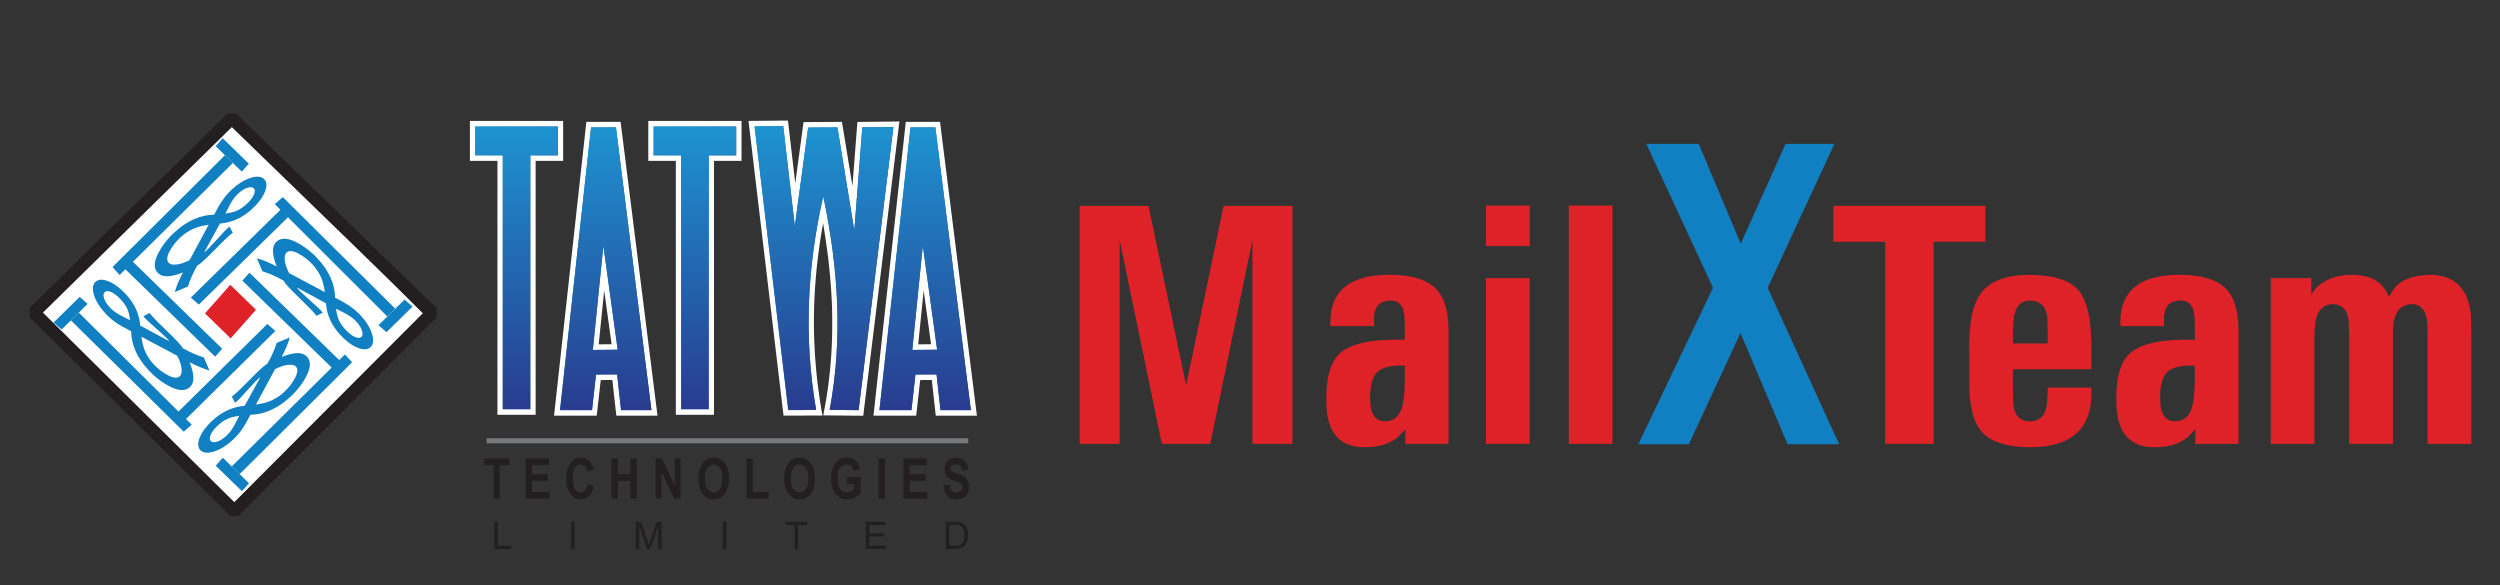 <?xml version="1.0" encoding="utf-8"?>
<!-- Generator: Adobe Illustrator 16.0.0, SVG Export Plug-In . SVG Version: 6.00 Build 0)  -->
<!DOCTYPE svg PUBLIC "-//W3C//DTD SVG 1.1//EN" "http://www.w3.org/Graphics/SVG/1.1/DTD/svg11.dtd">
<svg version="1.1" id="Layer_1" xmlns="http://www.w3.org/2000/svg" xmlns:xlink="http://www.w3.org/1999/xlink" x="0px" y="0px"
	 width="168.506px" height="39.458px" viewBox="0 0 168.506 39.458" enable-background="new 0 0 168.506 39.458"
	 xml:space="preserve">
<rect x="0" y="0" width="168.506" height="39.458" fill="#333333" stroke="none"/>
<g>
	<polygon fill="#FFFFFF" points="28.585,21.208 15.535,34.255 2.49,21.208 15.535,8.162 	"/>
	<path fill="#FFFFFF" d="M31.673,8.528V8.153h0.357L31.673,8.528z M32.031,8.153l0.36,0.375v1.942h-0.718V8.528L32.031,8.153z
		 M32.031,10.844h-0.357V10.47L32.031,10.844z M31.673,10.47l0.357-0.375h1.856v0.749h-1.856L31.673,10.47z M33.887,10.096h0.357
		v0.375L33.887,10.096z M33.887,10.096l0.357,0.375v17.111h-0.715V10.47L33.887,10.096z M33.887,27.958h-0.358v-0.376L33.887,27.958
		z M33.528,27.582l0.358-0.374h1.857v0.75h-1.857L33.528,27.582z M36.103,27.582v0.375l-0.359,0.001L36.103,27.582z M35.744,27.958
		l-0.359-0.376V10.47h0.718v17.111L35.744,27.958z M35.385,10.47v-0.375h0.359L35.385,10.47z M35.385,10.47l0.359-0.375H37.6v0.749
		h-1.856L35.385,10.47z M37.957,10.47v0.374H37.6L37.957,10.47z M37.6,10.844l-0.358-0.374V8.528h0.714v1.942L37.6,10.844z
		 M37.6,8.153h0.356v0.375L37.6,8.153z M37.957,8.528L37.6,8.901h-5.569V8.153H37.6L37.957,8.528z"/>
	<g>
		<defs>
			<polygon id="SVGID_1_" points="32.031,8.528 32.031,10.468 33.888,10.468 33.888,27.582 35.744,27.582 35.744,10.468 
				37.6,10.468 37.6,8.528 			"/>
		</defs>
		<clipPath id="SVGID_2_">
			<use xlink:href="#SVGID_1_"  overflow="visible"/>
		</clipPath>
		
			<linearGradient id="SVGID_3_" gradientUnits="userSpaceOnUse" x1="-196.75" y1="380.348" x2="-196.126" y2="380.348" gradientTransform="matrix(8.922 0 0 -8.922 1787.394 3411.444)">
			<stop  offset="0" style="stop-color:#1D93D1"/>
			<stop  offset="1" style="stop-color:#293C8F"/>
		</linearGradient>
		<rect x="32.031" y="8.528" clip-path="url(#SVGID_2_)" fill="url(#SVGID_3_)" width="5.569" height="19.054"/>
	</g>
	<g>
		<defs>
			<polygon id="SVGID_4_" points="32.031,8.528 32.031,10.468 33.888,10.468 33.888,27.582 35.744,27.582 35.744,10.468 
				37.6,10.468 37.6,8.528 			"/>
		</defs>
		<clipPath id="SVGID_5_">
			<use xlink:href="#SVGID_4_"  overflow="visible"/>
		</clipPath>
		
			<linearGradient id="SVGID_6_" gradientUnits="userSpaceOnUse" x1="-203.105" y1="439.484" x2="-202.481" y2="439.484" gradientTransform="matrix(0 30.529 8.921 0 -3885.857 6209.185)">
			<stop  offset="0" style="stop-color:#1D93D1"/>
			<stop  offset="1" style="stop-color:#293C8F"/>
		</linearGradient>
		<rect x="32.031" y="8.528" clip-path="url(#SVGID_5_)" fill="url(#SVGID_6_)" width="5.569" height="19.054"/>
	</g>
	<path fill="#FFFFFF" d="M41.989,23.518l0.06,0.42l-0.408,0.006L41.989,23.518z M41.989,23.518l-0.348,0.426l-1.679,0.018
		l-0.004-0.748l1.674-0.016L41.989,23.518z M39.961,23.961l-0.397,0.005l0.041-0.418L39.961,23.961z M39.961,23.961l-0.356-0.413
		l0.708-7.024l0.711,0.075l-0.711,7.028L39.961,23.961z M40.313,16.524l0.711-0.016l0.965,7.01l-0.707,0.104l-0.969-7.008V16.524z
		 M39.486,8.548l0.034-0.333h0.32L39.486,8.548z M39.839,8.215l0.354,0.417L38.1,27.688l-0.71-0.086l2.096-19.054L39.839,8.215z
		 M37.745,28.019h-0.402l0.047-0.417L37.745,28.019z M37.39,27.602l0.355-0.33h2.159v0.747h-2.159L37.39,27.602z M40.258,27.688
		l-0.038,0.331h-0.316L40.258,27.688z M39.904,28.019l-0.356-0.417l0.274-2.4l0.707,0.085l-0.27,2.401L39.904,28.019z
		 M39.822,25.202l0.034-0.329h0.314L39.822,25.202z M39.822,25.202l0.348-0.329l1.424-0.008l0.005,0.747l-1.425,0.005L39.822,25.202
		z M41.594,24.865l0.319-0.002l0.038,0.335L41.594,24.865z M41.594,24.865l0.356,0.333l0.266,2.404l-0.711,0.086l-0.268-2.406
		L41.594,24.865z M41.861,28.018h-0.318l-0.037-0.33L41.861,28.018z M41.505,27.688l0.355-0.416h2.047v0.746h-2.047L41.505,27.688z
		 M44.264,27.597l0.052,0.421h-0.408L44.264,27.597z M43.908,28.018l-0.351-0.323L41.163,8.639l0.708-0.099l2.393,19.057
		L43.908,28.018z M41.517,8.215h0.312l0.042,0.326L41.517,8.215z M41.871,8.541l-0.354,0.423h-1.678V8.215h1.678L41.871,8.541z"/>
	<g>
		<defs>
			<path id="SVGID_7_" d="M40.669,16.564l0.965,7.008l-1.675,0.015L40.669,16.564z M39.839,8.587l-2.094,19.059h2.159l0.27-2.403
				l1.422-0.004l0.265,2.407h2.047L41.517,8.587H39.839z"/>
		</defs>
		<clipPath id="SVGID_8_">
			<use xlink:href="#SVGID_7_"  overflow="visible"/>
		</clipPath>
		
			<linearGradient id="SVGID_9_" gradientUnits="userSpaceOnUse" x1="-198.903" y1="384.277" x2="-198.278" y2="384.277" gradientTransform="matrix(9.875 0 0 -9.875 2001.912 3812.85)">
			<stop  offset="0" style="stop-color:#1D93D1"/>
			<stop  offset="1" style="stop-color:#293C8F"/>
		</linearGradient>
		<rect x="37.743" y="8.587" clip-path="url(#SVGID_8_)" fill="url(#SVGID_9_)" width="6.165" height="19.059"/>
	</g>
	<g>
		<defs>
			<path id="SVGID_10_" d="M40.669,16.564l0.965,7.008l-1.675,0.015L40.669,16.564z M39.839,8.587l-2.094,19.059h2.159l0.27-2.403
				l1.422-0.004l0.265,2.407h2.047L41.517,8.587H39.839z"/>
		</defs>
		<clipPath id="SVGID_11_">
			<use xlink:href="#SVGID_10_"  overflow="visible"/>
		</clipPath>
		
			<linearGradient id="SVGID_12_" gradientUnits="userSpaceOnUse" x1="-203.107" y1="437.388" x2="-202.483" y2="437.388" gradientTransform="matrix(0 30.533 9.882 0 -4281.314 6210.11)">
			<stop  offset="0" style="stop-color:#1D93D1"/>
			<stop  offset="1" style="stop-color:#293C8F"/>
		</linearGradient>
		<rect x="37.745" y="8.587" clip-path="url(#SVGID_11_)" fill="url(#SVGID_12_)" width="6.163" height="19.059"/>
	</g>
	<path fill="#FFFFFF" d="M50.501,8.566L50.452,8.15l0.402-0.003L50.501,8.566z M50.501,8.566l0.353-0.419l1.937-0.019l0.009,0.746
		l-1.942,0.017L50.501,8.566z M52.791,8.128l0.32-0.001l0.039,0.332L52.791,8.128z M52.791,8.128l0.359,0.33l0.779,6.731
		l-0.71,0.088l-0.779-6.729L52.791,8.128z M53.218,15.277l0.003-0.093l0.896-6.633l0.707,0.101l-0.898,6.635L53.218,15.277z
		 M54.118,8.551l0.042-0.323l0.309-0.001L54.118,8.551z M54.118,8.551l0.351-0.324l1.977-0.011v0.747l-1.975,0.011L54.118,8.551z
		 M56.446,8.216l0.302-0.001l0.052,0.313L56.446,8.216z M56.446,8.216l0.354,0.312l1.139,6.958l-0.707,0.125l-1.14-6.958
		L56.446,8.216z M57.231,15.61l-0.003-0.091l0.536-6.959l0.717,0.059l-0.538,6.958L57.231,15.61z M57.764,8.56l0.029-0.34
		l0.328-0.004L57.764,8.56z M57.764,8.56l0.357-0.344l2.095-0.023l0.005,0.746l-2.096,0.024L57.764,8.56z M60.216,8.193l0.406-0.006
		l-0.05,0.423L60.216,8.193z M60.216,8.193l0.356,0.417l-2.348,19.083l-0.708-0.095l2.348-19.082L60.216,8.193z M58.225,27.693
		l-0.039,0.327l-0.318-0.001L58.225,27.693z M58.225,27.693l-0.357,0.326l-1.945-0.018l0.004-0.748l1.945,0.019L58.225,27.693z
		 M55.923,28.001l-0.433-0.004l0.082-0.441L55.923,28.001z M55.927,27.253l-0.004,0.748l-0.351-0.445l0.082-0.441l0.073-0.447
		l0.066-0.442l0.059-0.444l0.051-0.444l0.049-0.444l0.037-0.445l0.034-0.443l0.028-0.448l0.019-0.442l0.016-0.442l0.006-0.447
		l0.003-0.445l-0.004-0.445l-0.005-0.443l-0.016-0.446l-0.021-0.444l-0.026-0.447l-0.034-0.445l-0.035-0.443l-0.042-0.447
		l-0.048-0.445l-0.047-0.446l-0.06-0.445l-0.065-0.447l-0.062-0.446L55.56,15.54l-0.073-0.447l-0.086-0.446l-0.079-0.446
		l-0.088-0.448L55.14,13.31l0.698-0.162l0.095,0.453l0.089,0.452l0.084,0.454l0.081,0.455l0.077,0.453l0.073,0.454l0.068,0.454
		l0.059,0.454l0.061,0.455l0.053,0.455l0.044,0.457l0.046,0.452l0.036,0.453l0.031,0.456l0.026,0.456l0.021,0.454l0.016,0.454
		l0.01,0.456l0.005,0.454l-0.004,0.454l-0.008,0.458l-0.016,0.453l-0.02,0.456l-0.029,0.454l-0.034,0.454l-0.041,0.459l-0.043,0.454
		l-0.057,0.455l-0.062,0.457l-0.066,0.456l-0.077,0.456l-0.081,0.456L55.927,27.253z M55.837,13.148L55.14,13.31l0.698,0.006
		l-0.098,0.429l-0.091,0.434l-0.085,0.434l-0.081,0.433l-0.081,0.438l-0.071,0.434l-0.068,0.438l-0.06,0.436l-0.06,0.438
		l-0.05,0.439l-0.05,0.439l-0.041,0.443l-0.036,0.442l-0.031,0.439l-0.027,0.443l-0.021,0.447l-0.016,0.442l-0.007,0.447
		l-0.005,0.447l0.002,0.449l0.01,0.449l0.016,0.449l0.019,0.452l0.024,0.454l0.036,0.452l0.036,0.454l0.042,0.457l0.052,0.456
		l0.058,0.457l0.063,0.462l0.067,0.459l0.075,0.459l-0.698,0.133l-0.079-0.474l-0.07-0.469l-0.067-0.467l-0.06-0.472l-0.048-0.467
		L54.29,24.89l-0.039-0.464l-0.037-0.465L54.192,23.5l-0.02-0.463l-0.016-0.461l-0.009-0.46l-0.003-0.457l0.005-0.457l0.01-0.456
		l0.013-0.454l0.021-0.456l0.026-0.453l0.034-0.45l0.037-0.452l0.045-0.449l0.047-0.45l0.051-0.45l0.06-0.445l0.062-0.447
		l0.071-0.446l0.075-0.442l0.075-0.445l0.085-0.441l0.088-0.44l0.093-0.442l0.098-0.44L55.837,13.148z M55.358,27.57l0.078,0.438
		H55.01L55.358,27.57z M55.358,27.57l-0.348,0.438l-1.879,0.005v-0.745l1.879-0.007L55.358,27.57z M53.131,28.013h-0.317
		l-0.041-0.328L53.131,28.013z M53.131,28.013l-0.358-0.328L50.501,8.566l0.71-0.091l2.272,19.119L53.131,28.013z"/>
	<g>
		<defs>
			<path id="SVGID_13_" d="M50.857,8.519l2.274,19.121l1.879-0.005c-0.857-4.98-0.58-9.763,0.479-14.408
				c1.014,4.802,1.338,9.598,0.431,14.4l1.952,0.019l2.346-19.08l-2.094,0.021l-0.542,6.961l-1.136-6.961l-1.975,0.012l-0.899,6.634
				l-0.779-6.73L50.857,8.519z"/>
		</defs>
		<clipPath id="SVGID_14_">
			<use xlink:href="#SVGID_13_"  overflow="visible"/>
		</clipPath>
		
			<linearGradient id="SVGID_15_" gradientUnits="userSpaceOnUse" x1="-205.013" y1="396.896" x2="-204.389" y2="396.896" gradientTransform="matrix(14.998 0 0 -14.998 3125.642 5970.717)">
			<stop  offset="0" style="stop-color:#1D93D1"/>
			<stop  offset="1" style="stop-color:#293C8F"/>
		</linearGradient>
		<rect x="50.857" y="8.503" clip-path="url(#SVGID_14_)" fill="url(#SVGID_15_)" width="9.36" height="19.143"/>
	</g>
	<g>
		<defs>
			<path id="SVGID_16_" d="M50.857,8.519l2.274,19.121l1.879-0.005c-0.857-4.98-0.58-9.763,0.479-14.408
				c1.014,4.802,1.338,9.598,0.431,14.4l1.952,0.019l2.346-19.08l-2.094,0.021l-0.542,6.961l-1.136-6.961l-1.975,0.012l-0.899,6.634
				l-0.779-6.73L50.857,8.519z"/>
		</defs>
		<clipPath id="SVGID_17_">
			<use xlink:href="#SVGID_16_"  overflow="visible"/>
		</clipPath>
		
			<linearGradient id="SVGID_18_" gradientUnits="userSpaceOnUse" x1="-203.161" y1="431.291" x2="-202.536" y2="431.291" gradientTransform="matrix(0 30.67 15 0 -6413.973 6239.401)">
			<stop  offset="0" style="stop-color:#1D93D1"/>
			<stop  offset="1" style="stop-color:#293C8F"/>
		</linearGradient>
		<rect x="50.857" y="8.503" clip-path="url(#SVGID_17_)" fill="url(#SVGID_18_)" width="9.36" height="19.143"/>
	</g>
	<rect x="32.801" y="29.54" fill="#77787B" width="32.462" height="0.337"/>
	<path fill="#FFFFFF" d="M43.697,8.528V8.153h0.359L43.697,8.528z M44.056,8.153l0.356,0.375v1.942h-0.716V8.528L44.056,8.153z
		 M44.056,10.844h-0.359V10.47L44.056,10.844z M43.697,10.47l0.359-0.375h1.855v0.749h-1.855L43.697,10.47z M45.912,10.096h0.358
		v0.375L45.912,10.096z M45.912,10.096l0.358,0.375v17.111h-0.717V10.47L45.912,10.096z M45.912,27.958h-0.358v-0.376L45.912,27.958
		z M45.553,27.582l0.358-0.374h1.855v0.75h-1.855L45.553,27.582z M48.125,27.582v0.376h-0.357L48.125,27.582z M47.767,27.958
		l-0.358-0.376V10.47h0.715v17.111L47.767,27.958z M47.409,10.47v-0.375h0.358L47.409,10.47z M47.409,10.47l0.358-0.375h1.857v0.749
		h-1.857L47.409,10.47z M49.98,10.47v0.374h-0.356L49.98,10.47z M49.625,10.844l-0.36-0.374V8.528h0.716v1.942L49.625,10.844z
		 M49.625,8.153h0.356v0.375L49.625,8.153z M49.98,8.528l-0.356,0.373h-5.568V8.153h5.568L49.98,8.528z"/>
	<g>
		<defs>
			<polygon id="SVGID_19_" points="44.054,8.528 44.054,10.468 45.912,10.468 45.912,27.582 47.767,27.582 47.767,10.468 
				49.622,10.468 49.622,8.528 			"/>
		</defs>
		<clipPath id="SVGID_20_">
			<use xlink:href="#SVGID_19_"  overflow="visible"/>
		</clipPath>
		
			<linearGradient id="SVGID_21_" gradientUnits="userSpaceOnUse" x1="-197.579" y1="380.316" x2="-196.955" y2="380.316" gradientTransform="matrix(8.92 0 0 -8.92 1806.442 3410.435)">
			<stop  offset="0" style="stop-color:#1D93D1"/>
			<stop  offset="1" style="stop-color:#293C8F"/>
		</linearGradient>
		<rect x="44.054" y="8.528" clip-path="url(#SVGID_20_)" fill="url(#SVGID_21_)" width="5.567" height="19.054"/>
	</g>
	<g>
		<defs>
			<polygon id="SVGID_22_" points="44.054,8.528 44.054,10.468 45.912,10.468 45.912,27.582 47.767,27.582 47.767,10.468 
				49.622,10.468 49.622,8.528 			"/>
		</defs>
		<clipPath id="SVGID_23_">
			<use xlink:href="#SVGID_22_"  overflow="visible"/>
		</clipPath>
		
			<linearGradient id="SVGID_24_" gradientUnits="userSpaceOnUse" x1="-203.105" y1="438.672" x2="-202.481" y2="438.672" gradientTransform="matrix(0 30.529 8.921 0 -3866.591 6209.185)">
			<stop  offset="0" style="stop-color:#1D93D1"/>
			<stop  offset="1" style="stop-color:#293C8F"/>
		</linearGradient>
		<rect x="44.054" y="8.528" clip-path="url(#SVGID_23_)" fill="url(#SVGID_24_)" width="5.567" height="19.054"/>
	</g>
	<path fill="#FFFFFF" d="M63.519,23.518l0.058,0.42l-0.407,0.006L63.519,23.518z M63.519,23.518l-0.349,0.426l-1.678,0.018
		l-0.005-0.748l1.677-0.016L63.519,23.518z M61.492,23.961l-0.398,0.005l0.041-0.418L61.492,23.961z M61.492,23.961l-0.357-0.413
		l0.713-7.024l0.71,0.075l-0.71,7.028L61.492,23.961z M61.848,16.524l0.708-0.016l0.963,7.01l-0.706,0.104l-0.965-7.008V16.524z
		 M61.016,8.548l0.036-0.333h0.317L61.016,8.548z M61.37,8.215l0.353,0.417L59.63,27.688l-0.71-0.086l2.096-19.054L61.37,8.215z
		 M59.275,28.018h-0.403l0.048-0.416L59.275,28.018z M58.92,27.602l0.355-0.33h2.16v0.746h-2.16L58.92,27.602z M61.79,27.688
		l-0.039,0.33h-0.316L61.79,27.688z M61.435,28.018l-0.356-0.416l0.271-2.4l0.712,0.085l-0.271,2.401L61.435,28.018z M61.349,25.202
		l0.036-0.329H61.7L61.349,25.202z M61.349,25.202l0.351-0.329l1.425-0.008l0.003,0.747l-1.426,0.005L61.349,25.202z M63.125,24.865
		l0.319-0.002l0.034,0.335L63.125,24.865z M63.125,24.865l0.353,0.333l0.265,2.404l-0.707,0.086l-0.265-2.408L63.125,24.865z
		 M63.391,28.018h-0.319l-0.035-0.33L63.391,28.018z M63.037,27.688l0.354-0.416h2.049v0.746h-2.049L63.037,27.688z M65.793,27.597
		l0.055,0.421h-0.409L65.793,27.597z M65.439,28.018l-0.349-0.323L62.693,8.636L63.4,8.541l2.393,19.057L65.439,28.018z
		 M63.048,8.215h0.313l0.04,0.326L63.048,8.215z M63.4,8.541l-0.352,0.423H61.37V8.215h1.678L63.4,8.541z"/>
	<g>
		<defs>
			<path id="SVGID_25_" d="M62.2,16.564l0.965,7.008l-1.674,0.015L62.2,16.564z M61.37,8.587l-2.095,19.059h2.16l0.268-2.403
				l1.423-0.004l0.265,2.407h2.049L63.045,8.587H61.37z"/>
		</defs>
		<clipPath id="SVGID_26_">
			<use xlink:href="#SVGID_25_"  overflow="visible"/>
		</clipPath>
		
			<linearGradient id="SVGID_27_" gradientUnits="userSpaceOnUse" x1="-200.219" y1="384.284" x2="-199.595" y2="384.284" gradientTransform="matrix(9.877 0 0 -9.877 2036.824 3813.648)">
			<stop  offset="0" style="stop-color:#1D93D1"/>
			<stop  offset="1" style="stop-color:#293C8F"/>
		</linearGradient>
		<rect x="59.275" y="8.587" clip-path="url(#SVGID_26_)" fill="url(#SVGID_27_)" width="6.165" height="19.059"/>
	</g>
	<g>
		<defs>
			<path id="SVGID_28_" d="M62.2,16.564l0.965,7.008l-1.674,0.015L62.2,16.564z M61.37,8.587l-2.095,19.059h2.16l0.268-2.403
				l1.423-0.004l0.265,2.407h2.049L63.045,8.587H61.37z"/>
		</defs>
		<clipPath id="SVGID_29_">
			<use xlink:href="#SVGID_28_"  overflow="visible"/>
		</clipPath>
		
			<linearGradient id="SVGID_30_" gradientUnits="userSpaceOnUse" x1="-203.107" y1="436.065" x2="-202.483" y2="436.065" gradientTransform="matrix(0 30.533 9.882 0 -4246.617 6210.11)">
			<stop  offset="0" style="stop-color:#1D93D1"/>
			<stop  offset="1" style="stop-color:#293C8F"/>
		</linearGradient>
		<rect x="59.275" y="8.587" clip-path="url(#SVGID_29_)" fill="url(#SVGID_30_)" width="6.165" height="19.059"/>
	</g>
	<polygon fill-rule="evenodd" clip-rule="evenodd" fill="#1180C3" points="15.011,9.315 16.772,11.032 16.295,11.569 14.533,9.852 	
		"/>
	<polygon fill-rule="evenodd" clip-rule="evenodd" fill="#DF2228" points="15.524,19.196 17.254,20.881 15.547,22.808 
		13.817,21.122 	"/>
	<path fill="#231F20" d="M29.421,20.758L15.911,7.651l-0.571,0L2,20.749v0.637l13.508,13.383l0.576-0.001l13.343-13.372
		L29.421,20.758z M15.791,33.847L2.895,21.069L15.626,8.567l12.901,12.518L15.791,33.847z"/>
	<path fill="#1180C3" d="M15.042,13.438c-0.182,0.246-0.38,0.587-0.607,1.029c-0.941,0.021-1.832,0.419-2.672,1.189
		c-0.5,0.46-0.882,0.964-1.141,1.503c-0.26,0.542-0.259,0.953,0.012,1.236c0.299,0.312,0.862,0.303,1.693-0.032
		c-0.276,0.537-0.457,0.977-0.541,1.319l0.886-0.374c0.129-0.434,0.334-0.901,0.62-1.406c0.49-0.252,1.75-1.74,2.399-2.218
		l-0.225-0.413c-0.396,0.298-1.386,1.546-1.703,1.735l1.061-1.938c0.802-0.063,1.525-0.39,2.171-0.987
		c0.418-0.388,0.706-0.769,0.857-1.151c0.15-0.378,0.14-0.662-0.039-0.847c-0.187-0.194-0.491-0.225-0.914-0.097
		c-0.419,0.129-0.846,0.39-1.276,0.788C15.413,12.967,15.217,13.188,15.042,13.438 M12.777,17.536
		c-0.323,0.167-0.612,0.263-0.874,0.292c-0.257,0.029-0.434-0.011-0.53-0.109c-0.148-0.159-0.135-0.416,0.054-0.771
		c0.191-0.355,0.436-0.677,0.744-0.961c0.245-0.221,0.516-0.404,0.807-0.542c0.294-0.138,0.657-0.233,1.083-0.292L12.777,17.536z
		 M16.679,12.656c0.201-0.061,0.347-0.05,0.431,0.042c0.085,0.087,0.087,0.228,0.003,0.423c-0.079,0.195-0.24,0.401-0.483,0.624
		c-0.206,0.191-0.413,0.336-0.613,0.431c-0.208,0.101-0.479,0.171-0.826,0.219l0.286-0.555c0.166-0.327,0.354-0.586,0.566-0.782
		C16.266,12.851,16.48,12.719,16.679,12.656"/>
	<polygon fill="#1180C3" points="8.45,18.151 14.503,24.042 14.977,23.506 8.96,17.646 15.697,10.985 15.16,10.463 7.583,18.001 
		8.062,18.532 	"/>
	<path fill="#1180C3" d="M24.293,21.248c-0.197-0.211-0.418-0.404-0.668-0.582c-0.248-0.178-0.595-0.38-1.039-0.601
		c-0.014-0.931-0.41-1.812-1.183-2.643c-0.465-0.496-0.969-0.875-1.516-1.137c-0.545-0.257-0.965-0.257-1.253,0.004
		c-0.32,0.291-0.315,0.845,0.014,1.669c-0.541-0.279-0.984-0.461-1.332-0.546l0.369,0.875c0.44,0.131,0.912,0.338,1.422,0.625
		c0.25,0.482,1.749,1.738,2.225,2.375l0.426-0.215c-0.304-0.394-1.558-1.377-1.749-1.694l1.961,1.064
		c0.055,0.788,0.383,1.502,0.978,2.143c0.39,0.418,0.776,0.704,1.159,0.854c0.384,0.152,0.669,0.14,0.861-0.032
		c0.201-0.18,0.235-0.479,0.107-0.895C24.951,22.093,24.69,21.671,24.293,21.248 M19.485,18.407c-0.167-0.32-0.264-0.608-0.289-0.86
		c-0.025-0.259,0.015-0.43,0.118-0.524c0.162-0.148,0.422-0.129,0.783,0.061c0.359,0.188,0.683,0.434,0.967,0.742
		c0.223,0.237,0.405,0.504,0.544,0.798c0.137,0.286,0.231,0.644,0.284,1.067L19.485,18.407z M24.355,22.712
		c-0.09,0.083-0.234,0.083-0.429,0c-0.197-0.083-0.408-0.245-0.628-0.482c-0.192-0.205-0.338-0.41-0.437-0.608
		c-0.095-0.2-0.167-0.472-0.21-0.813l0.562,0.283c0.327,0.165,0.588,0.354,0.787,0.565c0.208,0.22,0.341,0.432,0.398,0.631
		C24.46,22.484,24.446,22.629,24.355,22.712"/>
	<path fill="#1180C3" d="M7.128,21.15c0.192,0.209,0.415,0.402,0.665,0.578c0.251,0.178,0.598,0.374,1.047,0.599
		c0.013,0.93,0.41,1.811,1.188,2.64c0.464,0.492,0.973,0.873,1.52,1.134c0.547,0.257,0.961,0.257,1.253-0.008
		c0.318-0.294,0.313-0.85-0.02-1.672c0.543,0.274,0.988,0.458,1.335,0.545l-0.377-0.876c-0.436-0.131-0.912-0.335-1.42-0.619
		c-0.255-0.485-1.755-1.736-2.236-2.373l-0.421,0.219c0.302,0.393,1.563,1.372,1.752,1.688l-1.961-1.058
		c-0.063-0.786-0.386-1.501-0.99-2.14c-0.389-0.417-0.779-0.7-1.162-0.849c-0.384-0.151-0.67-0.139-0.861,0.036
		c-0.197,0.181-0.233,0.478-0.104,0.895C6.467,20.306,6.728,20.726,7.128,21.15 M11.943,23.975c0.17,0.318,0.266,0.608,0.293,0.861
		c0.025,0.254-0.014,0.427-0.117,0.521c-0.162,0.149-0.419,0.131-0.782-0.056c-0.361-0.188-0.684-0.433-0.975-0.74
		c-0.221-0.237-0.403-0.504-0.541-0.793c-0.14-0.292-0.235-0.649-0.29-1.069L11.943,23.975z M7.062,19.686
		c0.087-0.084,0.23-0.084,0.428-0.002c0.195,0.083,0.406,0.243,0.63,0.48c0.192,0.206,0.338,0.409,0.435,0.607
		c0.099,0.199,0.171,0.472,0.213,0.813L8.211,21.3c-0.331-0.162-0.592-0.351-0.79-0.561c-0.21-0.222-0.344-0.432-0.406-0.63
		C6.954,19.909,6.968,19.77,7.062,19.686"/>
	<polygon fill="#1180C3" points="18.56,22.307 18.019,21.836 12.03,27.737 5.311,21.07 4.915,21.464 4.78,21.594 12.382,29.096 
		12.922,28.623 12.538,28.241 	"/>
	<polygon fill="#1180C3" points="5.312,21.07 5.908,20.48 5.369,20.011 3.61,21.739 4.153,22.21 4.912,21.464 5.309,21.069 	"/>
	<path fill="#1180C3" d="M16.278,28.986c0.175-0.245,0.375-0.588,0.602-1.03c0.942-0.019,1.834-0.419,2.668-1.187
		c0.504-0.464,0.885-0.963,1.148-1.506c0.26-0.541,0.254-0.953-0.015-1.235c-0.297-0.314-0.862-0.302-1.695,0.03
		c0.28-0.535,0.46-0.977,0.546-1.317l-0.886,0.375c-0.13,0.433-0.335,0.9-0.623,1.402c-0.49,0.256-1.754,1.74-2.399,2.22
		l0.224,0.414c0.399-0.301,1.387-1.549,1.707-1.737l-1.065,1.939c-0.799,0.063-1.525,0.394-2.169,0.986
		c-0.419,0.387-0.705,0.772-0.858,1.152c-0.151,0.38-0.139,0.661,0.041,0.85c0.185,0.191,0.487,0.222,0.91,0.097
		c0.421-0.134,0.849-0.394,1.278-0.79C15.902,29.456,16.095,29.235,16.278,28.986 M18.537,24.888
		c0.322-0.169,0.614-0.269,0.871-0.294c0.26-0.029,0.435,0.011,0.533,0.11c0.149,0.156,0.133,0.414-0.055,0.771
		c-0.188,0.354-0.438,0.677-0.75,0.961c-0.239,0.224-0.507,0.401-0.803,0.541c-0.292,0.139-0.652,0.236-1.082,0.291L18.537,24.888z
		 M14.635,29.767c-0.202,0.061-0.346,0.049-0.432-0.041c-0.083-0.09-0.086-0.23-0.002-0.425c0.08-0.193,0.241-0.4,0.483-0.623
		c0.205-0.19,0.412-0.338,0.616-0.435c0.204-0.097,0.476-0.17,0.822-0.215l-0.284,0.556c-0.163,0.324-0.352,0.581-0.569,0.779
		C15.047,29.569,14.834,29.704,14.635,29.767"/>
	<polygon fill="#1180C3" points="23.732,24.42 23.251,23.889 22.864,24.27 16.813,18.381 16.336,18.917 22.355,24.777 15.62,31.439 
		15.997,31.806 16.155,31.958 	"/>
	<polygon fill="#1180C3" points="15.62,31.439 15.016,30.85 14.54,31.39 16.305,33.108 16.782,32.569 15.997,31.806 15.617,31.439 	
		"/>
	<polygon fill="#1180C3" points="27.269,20.194 26.407,21.04 26.109,21.333 26.107,21.333 25.509,21.918 26.047,22.391 
		27.806,20.667 	"/>
	<polygon fill="#1180C3" points="26.641,20.806 19.062,13.285 18.522,13.756 18.904,14.139 12.863,20.057 13.402,20.53 
		19.411,14.646 26.107,21.333 26.407,21.04 	"/>
	<polygon fill="#231F20" points="50.743,30.917 50.314,30.917 50.314,33.611 51.811,33.611 51.811,33.151 50.743,33.151 	"/>
	<path fill="#231F20" d="M48.106,30.847c-0.212,0-0.388,0.052-0.535,0.155c-0.148,0.102-0.266,0.257-0.361,0.464
		c-0.092,0.211-0.135,0.476-0.135,0.804c0,0.445,0.101,0.796,0.303,1.053c0.18,0.224,0.422,0.335,0.73,0.335
		c0.302,0,0.549-0.114,0.727-0.337c0.201-0.259,0.303-0.614,0.303-1.068c0-0.451-0.097-0.798-0.288-1.039
		C48.658,30.968,48.41,30.847,48.106,30.847 M48.529,32.956c-0.115,0.156-0.25,0.232-0.421,0.232c-0.169,0-0.308-0.078-0.423-0.235
		c-0.113-0.154-0.168-0.392-0.168-0.7c0-0.321,0.056-0.555,0.163-0.71c0.11-0.151,0.253-0.229,0.428-0.229
		c0.175,0,0.315,0.077,0.424,0.226c0.107,0.154,0.161,0.387,0.161,0.702C48.694,32.561,48.637,32.801,48.529,32.956"/>
	<polygon fill="#231F20" points="45.48,32.709 44.608,30.894 44.191,30.894 44.191,33.611 44.593,33.611 44.593,31.839 
		45.449,33.611 45.88,33.611 45.88,30.894 45.48,30.894 	"/>
	<path fill="#231F20" d="M39.422,33.05c-0.079,0.09-0.178,0.138-0.293,0.138c-0.153,0-0.28-0.072-0.375-0.216
		c-0.1-0.143-0.148-0.391-0.148-0.73c0-0.33,0.049-0.567,0.152-0.71c0.097-0.145,0.225-0.218,0.382-0.218
		c0.112,0,0.206,0.042,0.286,0.12c0.08,0.08,0.134,0.19,0.161,0.34l0.427-0.13c-0.057-0.239-0.138-0.42-0.253-0.54
		c-0.159-0.171-0.36-0.257-0.596-0.257c-0.295,0-0.527,0.113-0.701,0.343c-0.2,0.261-0.297,0.621-0.297,1.086
		c0,0.439,0.097,0.786,0.297,1.047c0.168,0.224,0.396,0.335,0.675,0.335c0.217,0,0.405-0.069,0.556-0.21
		c0.152-0.142,0.259-0.362,0.324-0.669l-0.417-0.167C39.566,32.813,39.504,32.958,39.422,33.05"/>
	<path fill="#231F20" d="M64.468,33.196c-0.263,0-0.417-0.174-0.464-0.521l-0.421,0.052c0.062,0.622,0.351,0.932,0.873,0.932
		c0.295,0,0.512-0.077,0.649-0.238c0.141-0.161,0.208-0.359,0.208-0.595c0-0.164-0.024-0.304-0.078-0.417
		c-0.049-0.114-0.124-0.211-0.218-0.279c-0.096-0.076-0.251-0.141-0.468-0.206c-0.205-0.063-0.333-0.118-0.393-0.17
		c-0.055-0.048-0.085-0.109-0.085-0.186c0-0.078,0.034-0.138,0.094-0.19c0.062-0.052,0.153-0.079,0.268-0.079
		c0.117,0,0.204,0.034,0.266,0.092c0.065,0.058,0.107,0.159,0.127,0.305l0.428-0.024c-0.009-0.262-0.084-0.469-0.225-0.607
		c-0.14-0.144-0.334-0.215-0.583-0.215c-0.173,0-0.311,0.03-0.42,0.089c-0.117,0.062-0.203,0.151-0.268,0.271
		c-0.065,0.118-0.097,0.253-0.097,0.4c0,0.129,0.022,0.246,0.073,0.355c0.052,0.112,0.119,0.202,0.204,0.271
		c0.087,0.066,0.217,0.128,0.402,0.187c0.204,0.065,0.333,0.112,0.384,0.141c0.054,0.029,0.096,0.063,0.122,0.108
		c0.024,0.043,0.038,0.093,0.038,0.157c0,0.104-0.036,0.189-0.112,0.264C64.699,33.161,64.596,33.196,64.468,33.196"/>
	<polygon fill="#231F20" points="42.917,33.611 42.917,30.894 42.485,30.894 42.485,31.961 41.642,31.961 41.642,30.894 
		41.213,30.894 41.213,33.611 41.642,33.611 41.642,32.422 42.485,32.422 42.485,33.611 	"/>
	<polygon fill="#231F20" points="35.858,32.413 36.927,32.413 36.927,31.954 35.858,31.954 35.858,31.354 37.008,31.354 
		37.008,30.894 35.43,30.894 35.43,33.611 37.047,33.611 37.047,33.151 35.858,33.151 	"/>
	<path fill="#231F20" d="M57.078,32.612h0.493v0.344c-0.07,0.072-0.151,0.13-0.243,0.169c-0.09,0.044-0.177,0.063-0.261,0.063
		c-0.18,0-0.322-0.072-0.426-0.219c-0.123-0.171-0.182-0.42-0.182-0.747c0-0.309,0.054-0.536,0.167-0.685
		c0.112-0.147,0.262-0.224,0.443-0.224c0.12,0,0.222,0.04,0.307,0.114c0.084,0.073,0.147,0.179,0.175,0.319l0.425-0.101
		c-0.046-0.264-0.142-0.461-0.295-0.597c-0.151-0.136-0.358-0.203-0.612-0.203c-0.211,0-0.393,0.052-0.542,0.155
		c-0.155,0.106-0.277,0.266-0.371,0.479c-0.094,0.213-0.142,0.468-0.142,0.766c0,0.294,0.048,0.546,0.14,0.762
		c0.094,0.216,0.222,0.378,0.384,0.486c0.158,0.108,0.343,0.163,0.553,0.163c0.177,0,0.349-0.044,0.518-0.122
		c0.17-0.086,0.305-0.184,0.396-0.3v-1.083h-0.925V32.612z"/>
	<path fill="#231F20" d="M53.894,30.847c-0.214,0-0.392,0.052-0.539,0.155c-0.147,0.102-0.268,0.257-0.356,0.464
		c-0.094,0.211-0.138,0.476-0.138,0.804c0,0.445,0.1,0.796,0.304,1.053c0.179,0.224,0.42,0.335,0.73,0.335
		c0.302,0,0.546-0.114,0.725-0.337c0.201-0.259,0.305-0.614,0.305-1.068c0-0.451-0.098-0.798-0.289-1.039
		C54.444,30.968,54.196,30.847,53.894,30.847 M54.313,32.956c-0.114,0.156-0.248,0.232-0.418,0.232c-0.17,0-0.31-0.078-0.423-0.235
		c-0.114-0.154-0.168-0.392-0.168-0.7c0-0.321,0.054-0.555,0.163-0.71c0.112-0.151,0.251-0.229,0.428-0.229
		c0.175,0,0.314,0.077,0.424,0.226c0.106,0.154,0.162,0.387,0.162,0.702C54.481,32.561,54.425,32.801,54.313,32.956"/>
	<rect x="59.215" y="30.894" fill="#231F20" width="0.431" height="2.716"/>
	<polygon fill="#231F20" points="61.313,32.413 62.383,32.413 62.383,31.954 61.313,31.954 61.313,31.354 62.464,31.354 
		62.464,30.894 60.884,30.894 60.884,33.611 62.5,33.611 62.5,33.151 61.313,33.151 	"/>
	<polygon fill="#231F20" points="33.69,33.611 33.69,31.354 34.323,31.354 34.323,30.894 32.631,30.894 32.631,31.354 
		33.264,31.354 33.264,33.611 	"/>
	<polygon fill="#231F20" points="33.56,35.169 33.316,35.169 33.316,37 34.459,37 34.459,36.781 33.56,36.781 	"/>
	<rect x="38.488" y="35.169" fill="#231F20" width="0.241" height="1.83"/>
	<path fill="#231F20" d="M43.828,36.442c-0.043,0.128-0.076,0.227-0.096,0.293c-0.02-0.06-0.051-0.151-0.084-0.271l-0.437-1.295
		h-0.362V37h0.234v-1.557L43.607,37h0.22l0.531-1.532V37h0.234v-1.83h-0.329L43.828,36.442z"/>
	<rect x="48.719" y="35.169" fill="#231F20" width="0.244" height="1.83"/>
	<polygon fill="#231F20" points="52.952,35.386 53.554,35.386 53.554,37 53.796,37 53.796,35.386 54.397,35.386 54.397,35.169 
		52.952,35.169 	"/>
	<polygon fill="#231F20" points="58.595,36.162 59.606,36.162 59.606,35.947 58.595,35.947 58.595,35.386 59.671,35.386 
		59.671,35.169 58.351,35.169 58.351,37 59.715,37 59.715,36.781 58.595,36.781 	"/>
	<path fill="#231F20" d="M64.972,35.328c-0.075-0.063-0.164-0.106-0.268-0.13c-0.074-0.019-0.184-0.028-0.328-0.028h-0.63V37h0.662
		c0.111,0,0.208-0.014,0.293-0.033c0.085-0.021,0.155-0.051,0.219-0.092c0.062-0.039,0.113-0.094,0.165-0.167
		c0.051-0.067,0.093-0.157,0.125-0.263c0.034-0.108,0.046-0.23,0.046-0.367c0-0.167-0.022-0.311-0.071-0.438
		C65.141,35.513,65.069,35.408,64.972,35.328 M64.959,36.423c-0.031,0.097-0.075,0.171-0.13,0.229
		c-0.041,0.043-0.095,0.072-0.166,0.096c-0.07,0.021-0.162,0.032-0.286,0.032h-0.387v-1.395h0.384c0.144,0,0.249,0.011,0.313,0.039
		c0.089,0.035,0.164,0.103,0.227,0.204c0.063,0.106,0.096,0.249,0.096,0.443C65.011,36.209,64.994,36.327,64.959,36.423"/>
</g>
<g>
	<path fill="#DF2228" d="M77.412,13.88l2.536,12.101l2.525-12.101h4.64v16.036h-2.695V16.177l-2.843,13.739H78.31l-2.844-13.739
		v13.739h-2.694V13.88H77.412z"/>
	<path fill="#DF2228" d="M89.672,21.648c0.029-2.077,1.354-3.121,3.969-3.127c1.318-0.008,2.306,0.25,2.962,0.773
		s0.999,1.466,1.029,2.832v0.898v6.893h-2.911v-0.99l-0.443,0.478c-0.54,0.485-1.281,0.731-2.229,0.739
		c-1.79,0.038-2.673-1.027-2.65-3.194c-0.022-1.601,0.322-2.679,1.034-3.231c0.667-0.523,1.793-0.795,3.378-0.819h0.876v-0.761
		l-0.011-0.558c0-0.895-0.323-1.335-0.968-1.32c-0.757,0.009-1.122,0.445-1.092,1.309v0.41h-2.944V21.648z M94.687,24.639h-0.354
		c-0.78,0.016-1.305,0.187-1.574,0.512s-0.408,0.867-0.415,1.626l0.034,0.591c0.099,0.689,0.429,1.035,0.988,1.035
		c0.624-0.022,1.014-0.386,1.173-1.092c0.037-0.204,0.071-0.431,0.102-0.682l0.046-0.809V24.639z"/>
	<path fill="#DF2228" d="M103.103,13.857v2.73h-2.945v-2.73H103.103z M100.157,18.748h2.945v11.169h-2.945V18.748z"/>
	<path fill="#DF2228" d="M108.687,13.857v16.06h-2.945v-16.06H108.687z"/>
</g>
<g>
	<path fill="#DF2228" d="M123.575,13.88h10.246v2.412h-3.491v13.625h-3.264V16.292h-3.491V13.88z"/>
	<path fill="#DF2228" d="M135.676,26.106l0.011,0.83c0,0.963,0.376,1.452,1.126,1.467c0.69-0.007,1.076-0.416,1.16-1.228
		l0.045-0.683v-0.365h2.945v0.479c0,0.266-0.022,0.535-0.068,0.809c-0.325,1.826-1.693,2.737-4.104,2.729
		c-1.053,0-1.914-0.178-2.581-0.535c-0.721-0.386-1.168-1.113-1.343-2.183c-0.099-0.53-0.145-1.073-0.136-1.626v-2.275
		c-0.009-0.454,0.011-0.924,0.057-1.411c0.106-1.295,0.475-2.214,1.109-2.757c0.632-0.542,1.589-0.821,2.869-0.835
		c1.685,0.015,2.811,0.383,3.38,1.102c0.522,0.668,0.795,1.844,0.817,3.526v1.74h-5.287V26.106z M135.676,23.149h2.342V22.24
		l-0.022-0.819c-0.075-0.751-0.45-1.137-1.125-1.161c-0.668-0.015-1.051,0.407-1.149,1.263l-0.045,0.718V23.149z"/>
	<path fill="#DF2228" d="M142.92,21.648c0.03-2.077,1.354-3.121,3.97-3.127c1.317-0.008,2.306,0.25,2.962,0.773
		c0.654,0.523,0.999,1.466,1.028,2.832v0.898v6.893h-2.911v-0.99l-0.443,0.478c-0.539,0.485-1.281,0.731-2.229,0.739
		c-1.788,0.038-2.673-1.027-2.65-3.194c-0.022-1.601,0.324-2.679,1.035-3.231c0.667-0.523,1.794-0.795,3.379-0.819h0.876v-0.761
		l-0.012-0.558c0-0.895-0.323-1.335-0.968-1.32c-0.757,0.009-1.122,0.445-1.092,1.309v0.41h-2.944V21.648z M147.936,24.639h-0.354
		c-0.78,0.016-1.306,0.187-1.575,0.512s-0.408,0.867-0.415,1.626l0.035,0.591c0.098,0.689,0.427,1.035,0.989,1.035
		c0.621-0.022,1.013-0.386,1.172-1.092c0.036-0.204,0.071-0.431,0.101-0.682l0.047-0.809V24.639z"/>
	<path fill="#DF2228" d="M155.782,18.748v1.114l0.272-0.387c0.167-0.205,0.413-0.39,0.739-0.556c0.454-0.25,1.03-0.384,1.728-0.398
		c0.358,0,0.703,0.045,1.037,0.137c0.53,0.135,0.951,0.454,1.261,0.955L161.024,20l0.331-0.524c0.454-0.606,1.263-0.924,2.421-0.955
		c1.699,0.022,2.625,0.952,2.775,2.787l0.022,1.329v7.28h-2.945v-7.324l-0.012-0.671c-0.036-0.94-0.39-1.415-1.058-1.422
		c-0.781,0.029-1.201,0.561-1.263,1.592l-0.01,0.522v7.303h-2.946v-7.324l-0.011-0.364l-0.022-0.58
		c-0.075-0.757-0.437-1.142-1.081-1.148c-0.743,0.029-1.145,0.568-1.206,1.613l-0.022,0.501v7.303h-2.944V18.748H155.782z"/>
</g>
<polygon fill="#1180C3" points="119.144,19.401 123.642,9.699 120.352,9.699 117.331,16.426 114.498,9.699 110.967,9.699 
	115.462,19.398 110.429,29.939 113.833,29.939 117.313,22.445 120.487,29.939 123.962,29.939 "/>
</svg>
